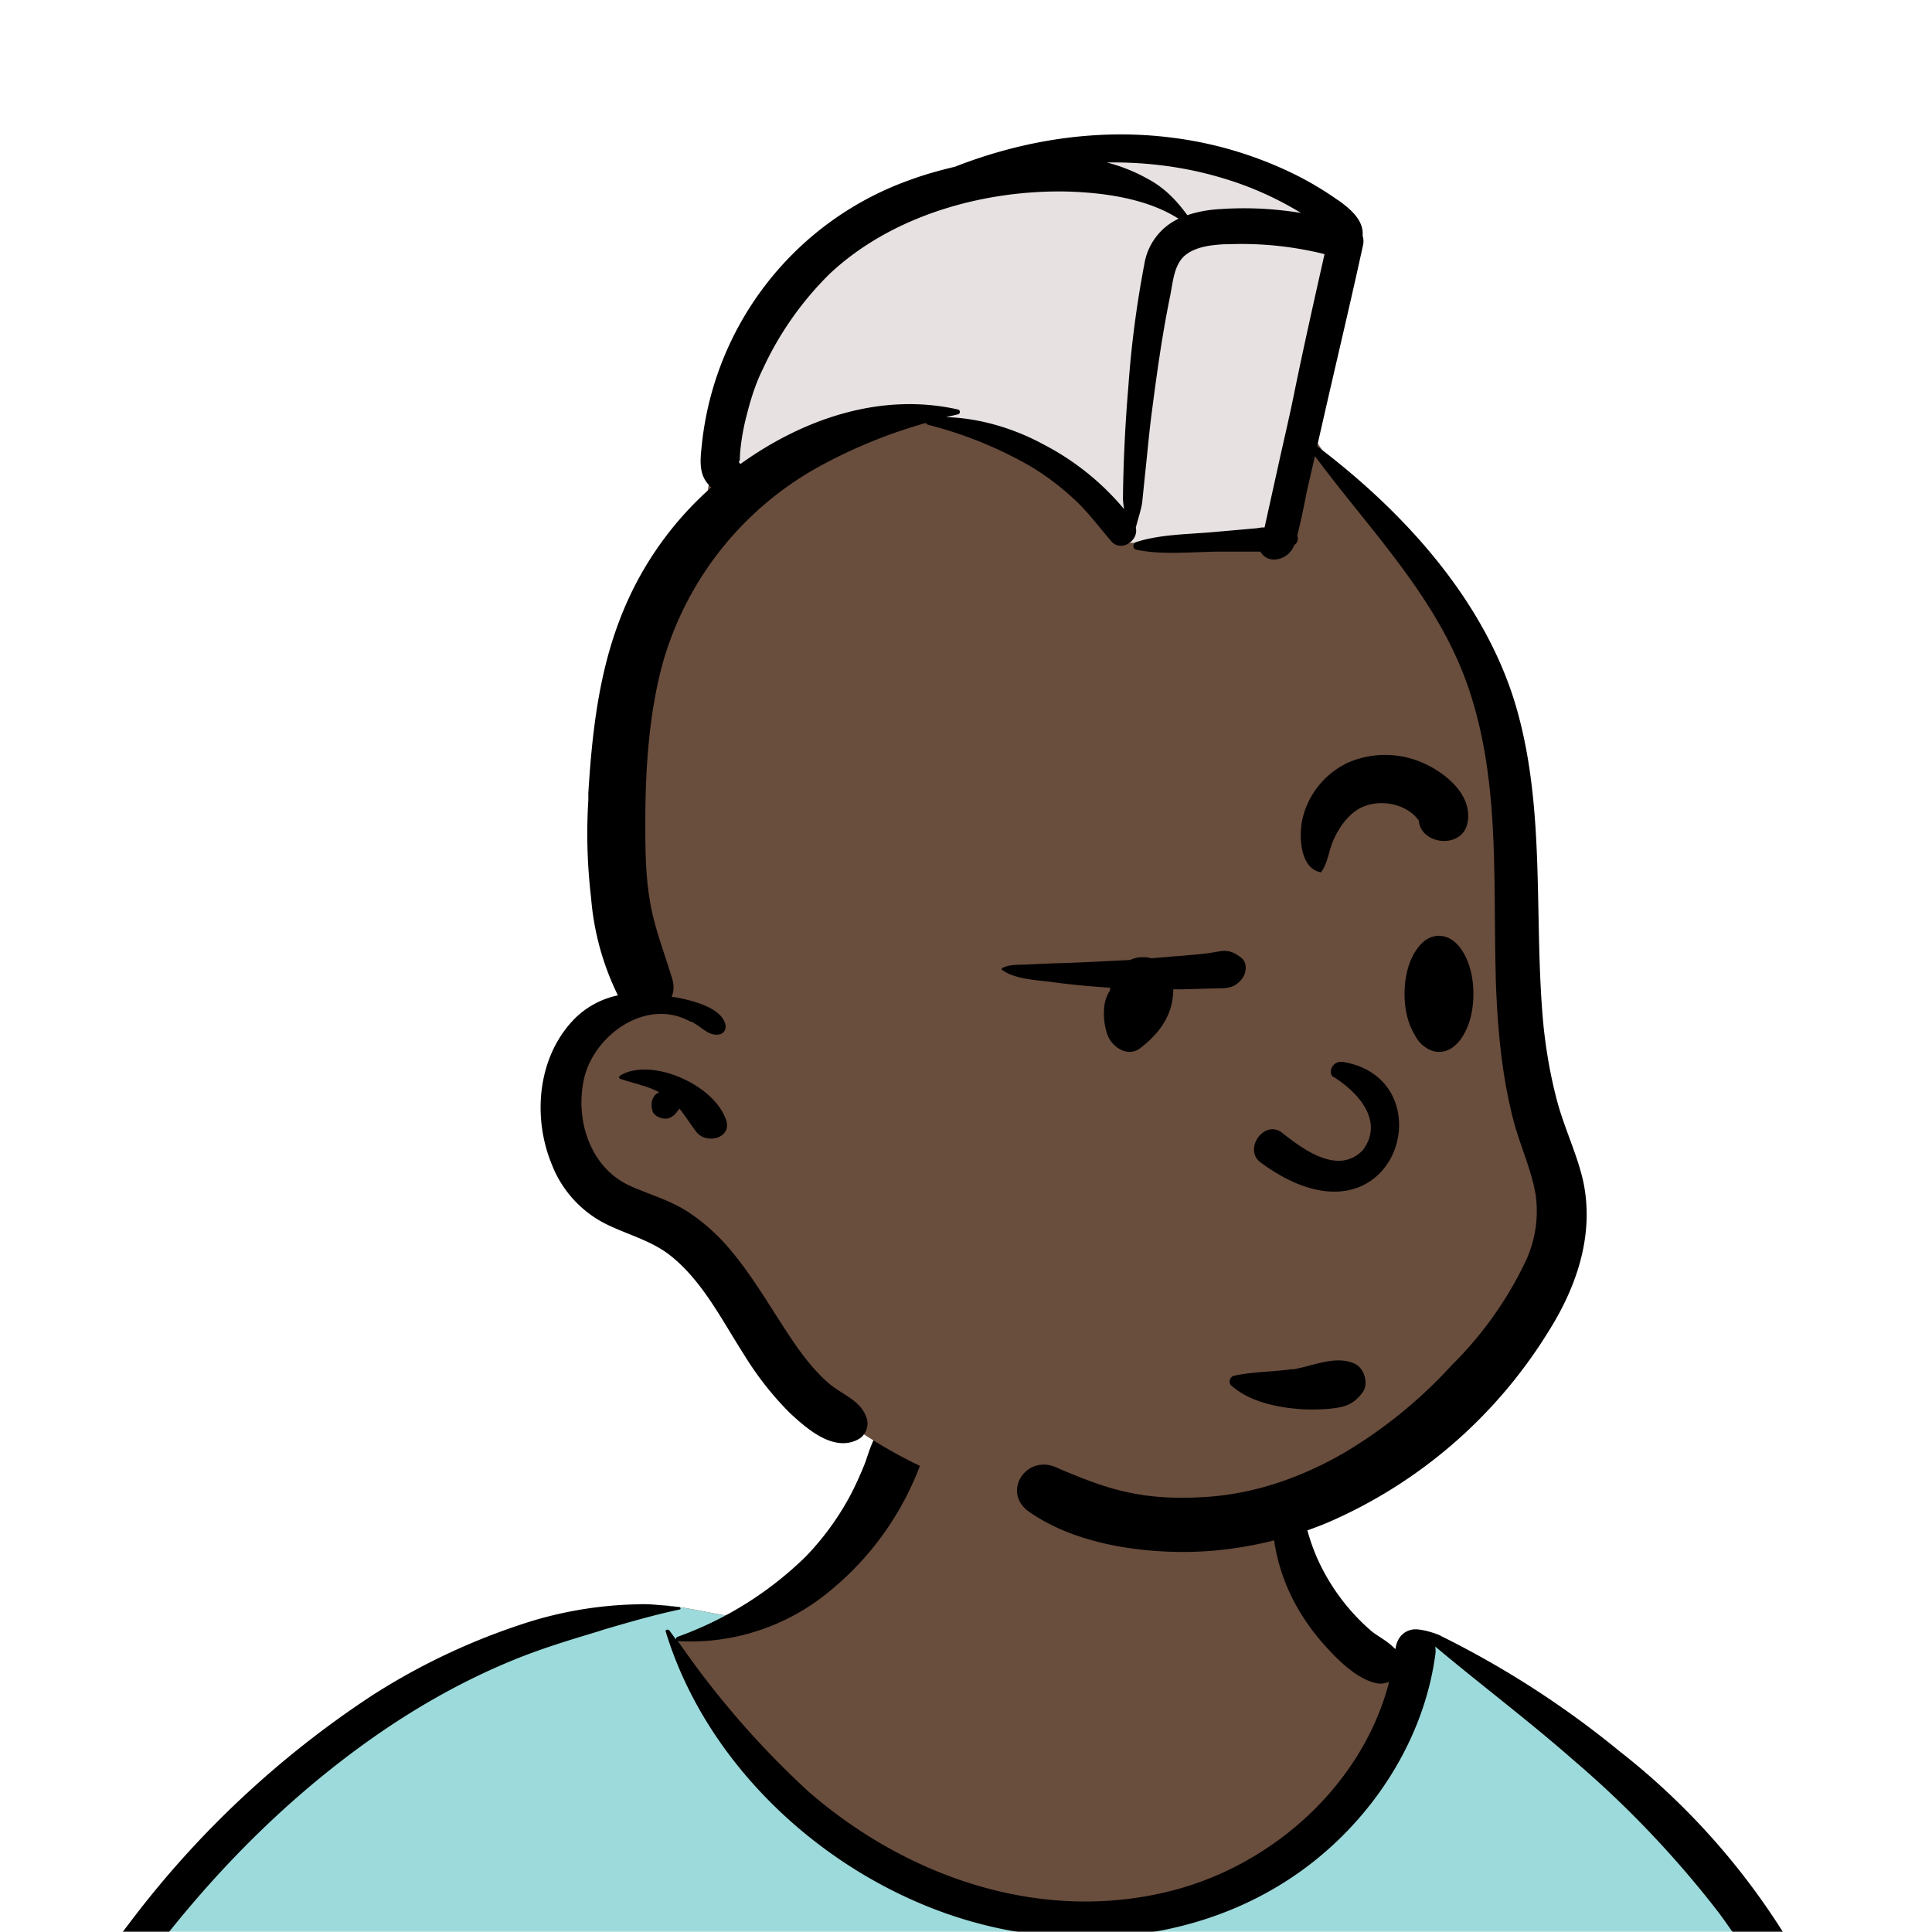 <svg xmlns="http://www.w3.org/2000/svg" viewBox="0 0 704 704" fill="none" shape-rendering="auto"><mask id="viewboxMask"><rect width="704" height="704" rx="0" ry="0" x="0" y="0" fill="#fff" /></mask><g mask="url(#viewboxMask)"><g fill-rule="evenodd" clip-rule="evenodd"><path d="M705.3 1074a2351.1 2351.1 0 0 1-15.6-101c-1-7.7-2.5-16.4 2.7-22 7.3-8 14-14.8 14.8-26.2.8-10.7-2.8-22.4-5-32.8a809.4 809.4 0 0 0-17.3-64.7c-6.6-21.7-13.9-43.2-21.3-64.6-6.9-20-13.5-40.3-22.5-59.5-17-36.5-46-63.5-81.6-81.6-9-4.5-27-20.5-36.3-24-8.5-3.4-8.5 6.3-16.9 2.6-6.7-2.9-13-6.7-16.7-13.2-4-7-14.3-16.9-15.9-25-3.3-17.4.3-32.2-12-45.3a90 90 0 0 0-41.1-23.8c-33.7-9.3-78.5-2.8-98.8 28.5-9.7 14.9-13 33-26.2 45.1-11.4 10.7-8.8 18-23.6 23.4-.9.3-23.6-4.5-24.4-4.2-16.2-3.5-31.7 6.2-46.5 11.8a325.4 325.4 0 0 0-63 32.3 399.2 399.2 0 0 0-102.3 98.5 482.5 482.5 0 0 0-76.4 161c-1.7 6.4-3.5 13-1.5 19.4 1.7 5.3 5.4 9.2 9.8 12.4 6 4.3 18 7 17.7 15.7-.1 6.6-2.4 13.5-3.5 20-1.3 7.7-2.3 15.5-3.4 23.2-4.8 35.4-8.6 71-10.3 106.6a920 920 0 0 0-.5 106c.1 2.3.8 4.5 2 6.2-1 .4-1.2 2.4.1 2.7l2.7.5a12 12 0 0 0 7 2.4l5.5.2c19.3 4 38.6 7.9 58.1 10.8 23.8 3.5 47.6 6.3 71.5 8.7 49.2 4.8 98 3.2 147.1.6a1877 1877 0 0 1 147.4-2c49.2 1.4 98.4 3.5 147.6 4.4 55 1 110-.5 164.8-5 7.5-.5 12.2-6.5 10.7-14-8.9-44.7-19-89.1-27-134Z" fill="#694d3d"/><path d="m201 597.5 1.2-.4c14.5-5.7 29.6-14.8 45.4-11.4.5-.2 10.8 1.9 17.9 3.2l-6.7 7L247 598c40.7 67.1 88.8 100.7 144.3 100.7 55.5 0 97.7-33.6 126.4-100.7l4-1c.4 0 1 .2 1.5.4 9.3 3.6 27.4 19.6 36.3 24.1 35.6 18 64.5 45 81.6 81.6 8.7 18.6 15.2 38 21.8 57.5l.7 2c7.4 21.4 14.7 43 21.3 64.6 6.3 20.4 12 41 16.6 61.8l.7 2.9c2.2 10.4 5.8 22 5 32.8a29 29 0 0 1-3 10.7l-80.4 29 38.4 261.3c-35.1 1.5-70.3 2-105.5 1.3-49.2-.9-98.4-3-147.6-4.3-47.7-1.2-95.3-.7-143 1.7l-12 .6a946.3 946.3 0 0 1-139.5-1l-3.1-.3v-38.3l16.3-212.9-83-15.6-81.3-39.5a21.7 21.7 0 0 1-5.6-8.8c-1.9-6-.5-12 1-18l.5-1.3a492.8 492.8 0 0 1 76.4-161A399.3 399.3 0 0 1 138 629.7c19.8-13 40.9-23.9 63-32.3Z" fill="#9ddadb"/><path d="M232.2 584.6c5.1-.3 10.3.6 15.4 1 .4.1.6.8 0 .9-9 1.9-18 4.5-26.9 7.1l-3.8 1.2c-10 3-19.8 6-29.6 10-19.4 7.9-37.8 18.5-54.8 30.8C67.2 682.8 20 754.3-9.9 828.3a526 526 0 0 0-24.3 77c-.4 1.6-2 5.4-1 7 .7 1.3 3.6 2.1 5 2.9l4.5 2.3 25.2 12.9 2.3 1.1c38 18.6 78.4 34.4 121 35.5l.4-3.7a342 342 0 0 1 9.9-60c.3-1 1.6-.6 1.7.3 3 23.1 2 46.4 1 69.7-1.8 41-4.3 82.2-6.5 123.3-1.2 20.6-2.6 41-3.9 61.7-1.3 20.5-1.7 41.6-4.7 62-.6 4.6-6 7-10 6.6-4.4-.5-7.9-4.5-8-9 0-11.9 1.5-24 2.4-35.8l2.5-33.8c3.1-41.1 6.8-82.2 10.2-123.3a4771 4771 0 0 1 3.8-43.7C76.4 979.8 34.2 963-6.1 943.5c-.6 13.2-2 26.5-3.4 39.6-3.8 36.8-7.1 73.6-9.6 110.5a2254.2 2254.2 0 0 0-4.2 92.7l-.2 7c0 4.4-.5 8.5-4.3 11.7-3.7 3.3-8.9 3.5-12.6 0-5-4.6-4.2-10.9-4-17.1a1675.6 1675.6 0 0 1 1.8-47.2 1321 1321 0 0 1 10.5-109.5l2-14c3.5-26 7.5-52.7 15.5-77.9-3.1-1.5-6.2-3-9.3-4.7-5.5-2.7-11.2-5.4-16.6-8.4-4.2-2.5-7.9-5.8-9-10.8-1.4-5.5.6-11.5 2-16.9v-.4a502 502 0 0 1 26.6-80 523.2 523.2 0 0 1 67.8-117 353.8 353.8 0 0 1 88.7-83.3 239 239 0 0 1 53.8-25.7 142.6 142.6 0 0 1 42.8-7.5Zm90.1-66c6-6.5 18.1.2 15.2 8.8a108.2 108.2 0 0 1-34.7 52A79.4 79.4 0 0 1 247 598l1.7 2.4a321.1 321.1 0 0 0 46.1 52.6c36 31.2 84.8 48 132 36 37.1-9.4 69.8-38.8 79.4-76.2-1.3.6-3 .9-4.8.5-7.7-1.7-15.3-9.8-20.3-15.6-5.3-6.3-9.5-13-12.6-20.7-5.6-14-7.4-32.1.3-45.7 1-1.7 3-.7 3.3 1l.3 2.5c1.5 12.7 3.3 25 9.3 36.6a76 76 0 0 0 18.2 23.1c2.6 2 5.8 3.6 8.1 6l.5.4c.6-5 4.1-7.3 7.6-7.2 3.3.2 7.3 1.6 8.8 2.3l.1.1a341 341 0 0 1 65.1 42 259 259 0 0 1 88.4 129c7.5 25.3 11.8 51.4 16.3 77.4l2.8 16c4.2 23.9 8.9 48.4 18.4 70.7 2.5 5.7.6 11.1-5.5 13.4A1493 1493 0 0 1 688 953c3.7 16 6 32.5 8.7 48.5 6 34.1 13.2 68 19.4 102 3.2 17.5 6.1 35 9.3 52.3l4.7 25.2 2.4 13.6.1.7c.5 2.4 1 4.9.4 7.3-.8 2.7-2.9 4.6-4.8 6.6-1.6 1.6-3.8 1.6-5.7.7l-.7-.3c-3.4-1.6-6-3.2-7.3-7-.7-2.5-1-5.2-1.5-7.7a3535.6 3535.6 0 0 1-7.8-43.6l-1.6-9.1c-5.2-31.4-10.2-62.9-12.8-94.5-1-14-2.3-28.1-3.5-42.2l-.9-10.5c-1.1-13.3-2.5-27-2.7-40.5l-4.5 1.6L657 964c-5.5 2-12.5 6-18.4 5.2-2.9-.3-5-1.2-6.8-2.9 2 28.8 4.8 57.4 8.5 86a1965.7 1965.7 0 0 0 22 135c.6 3.2 1.4 6.4 1.9 9.6.5 3.7-.5 5.9-2.5 9-1.7 2.4-5 3.7-7.8 2-3.6-2.3-5.5-4.3-6.5-8.4-1-3.7-1.6-7.6-2.3-11.4a1654.2 1654.2 0 0 1-11.4-65.2c-7.8-52-12.7-104.4-15.2-156.8a1388 1388 0 0 1-1.4-77.8c0-13.3.5-26.6 1.4-39.9 1-13.4 3-26.5 4.8-39.8 0-.5.7-.5.7 0 .8 14.9 2.1 29.8 2.8 44.7.6 14.3.9 28.5 1.4 42.8.6 18.7 1.5 37.5 2.7 56.2a9.6 9.6 0 0 1 8.5-3.1c4.7-1 9.7-3.4 14.1-5l16.8-5.5 26.4-8.7a679 679 0 0 1-18-80.8l-2-12.3c-4-24.2-8.5-48.5-15.8-72a229.8 229.8 0 0 0-34.8-68.2 370.2 370.2 0 0 0-52.7-55.3C557 627 539.7 614 523 600c.1.9.2 2 0 3-3.5 25.9-17 50-35.8 67.9-37.7 36-93.6 43.4-142 26.5-46.7-16.3-88-55-102.6-102.8-.3-.8.8-1 1.3-.5l2.4 3.3c0-.4.2-.9.7-1a129 129 0 0 0 46.6-29.2 100.2 100.2 0 0 0 21.3-33.3l.4-1c1.7-5 3.2-10.2 7-14.2Z" fill="#000"/></g><g transform="matrix(.998 0 0 1 156 62)"><g fill-rule="evenodd" clip-rule="evenodd"><path d="M393.1 242.5c.6-25-1.8-50.8-14-73.2a242.3 242.3 0 0 0-42.4-56.3c-6.7-7-15.7-14.2-14.9-25 1-11.2 7.7-35.6 8.8-47 2-22.4-14-28.5-32.7-39.2-22.6-12.8-49.6-11.3-74-5.5-45.6 10.8-99.9 29-117 77.3-4.2 11.9-3.2 24.4-4 36.8-.8 11.6-5.4 22.6-9.9 33.2-23.5 52.3-23.2 110-19 166.1-12.5 3-24.6 12.7-27.4 25.7-4.6 22.8 19.2 33.3 33.3 45.6 17.2 15 29.7 34.4 45.4 50.9C226.7 543.7 450.5 492.3 404 318.1c-6.3-24.8-11.8-49.8-10.9-75.6Z" fill="#694d3d"/><path d="M223.9-3.7c24.2-5.7 50.9-7.2 73.3 5.2l2.4 1.3c18 10 33 16.5 31 38.2-1 11.4-7.9 35.8-8.8 47v1.1l-10.4 46.7h-56.6c-27.3-29.2-51.6-43.8-73-43.8-21.3 0-43.7 6.5-67.4 19.6l-1 .5-10.7.6.2-2.3c.8-12.4-.2-25 4-36.8C124 25.2 178.2 7 223.8-3.7Z" fill="#e8e1e1"/><path d="M192.5-1.3c25.2-9.8 52.4-14 79.4-10.5a141 141 0 0 1 41.7 12A117 117 0 0 1 332 10.8l.5.3c4.6 3.3 9.2 7.4 8.7 12.8.4 1.2.4 2.4.1 3.7-4.4 20.1-9.2 40.2-13.8 60.3l-2.9 12.7c31.7 23.9 61.4 56.4 72.7 95.1 11 38 6.2 77.8 10 116.6 1 9.2 2.6 18.3 5 27.2 2.6 9.6 7 18.6 9.3 28.3 4.4 19.5-2 38.6-12.3 55a177.1 177.1 0 0 1-81.3 70.2c-17 7-36 10.8-54.4 10.5-18.2-.3-38.8-4-54-14.5-10.3-7-1.5-21 9.5-16.4l3 1.3c7.7 3.2 15.3 6.2 23.5 7.9 9.2 2 18.6 2.3 28 1.7 18.1-1.1 35.3-7.1 51-16.2a171.6 171.6 0 0 0 38-30.6l1.2-1.3A134.3 134.3 0 0 0 401 397a43 43 0 0 0 3.4-23.5c-1.5-9.2-5.6-17.8-8-26.8-4.5-17-6-34.8-6.6-52.4v-1.4c-1-36 1.7-72.7-11-107.2-11.6-31.3-35.5-55.2-55-81.5l-3 13c-1 5.3-2.1 10.5-3.4 15.7v.4c.3 1 .2 2.3-.9 3.1l-.3.3a8 8 0 0 1-5.7 5c-3 .7-5.3-.5-6.6-2.7h-15.3c-9.8.1-20.5 1.3-30-.7-1.5-.3-1.4-2.4 0-2.8 9-2.9 19.6-2.8 29-3.7l14.8-1.3 2-.3h1l5.1-23c2-9.1 4.2-18.2 6-27.3 3.4-16.5 7.1-32.9 10.8-49.3A125.9 125.9 0 0 0 292 27h-1.4c-4.6.3-9.6.8-13.5 3.5-4.8 3.3-5.1 10.2-6.2 15.5-3 14.6-5 29.3-6.9 44-.9 7.2-1.5 14.3-2.3 21.5l-1 9.8c-.5 3-1.6 6-2.3 9 1.1 4.7-5.3 9-8.9 5-4.4-5.1-8.3-10.4-13.2-15-5-4.7-10.4-8.8-16.2-12.3a148.4 148.4 0 0 0-37.5-15.2c-.4-.1-.7-.4-.8-.7a186.3 186.3 0 0 0-38.1 15.4 118.9 118.9 0 0 0-58 72c-5.2 19-6.4 39.2-6.4 59 0 9 .1 18.3 1.6 27.3 1.6 10.1 5.3 19.1 8.2 28.8.8 2.5.6 4.8-.2 6.7h.7c6 1 17.8 3.7 19 10.3.2 1.8-.8 3.2-2.7 3.4-3.4.3-5.5-2.2-8.2-3.8l-1.4-.9h-.5c-16-9-35.3 4.8-38.9 20.9-3.3 15 2.3 32.3 16.8 38.9 7.3 3.3 15 5.3 21.8 9.9a71.6 71.6 0 0 1 15 13.6c9 10.7 15.7 23 23.6 34.4 3.5 5 7.3 9.8 12 13.9 5 4.4 12 6.2 14.1 13.1.8 2.7-.5 6-3 7.4-9 5-19-3.8-25.3-9.7a114.8 114.8 0 0 1-16.5-21c-8-12.4-15-26.6-26.7-36-7.1-5.7-16-7.8-24-11.8a40.8 40.8 0 0 1-19.5-21.5c-7.2-17.3-5.3-39.4 8.3-53.2 4.4-4.4 10-7.3 15.8-8.5a98 98 0 0 1-9.8-35.6 198.4 198.4 0 0 1-1-35.6V227c1.3-21.2 3.7-43 11.4-63a122.1 122.1 0 0 1 33.5-48.4c-.4-.3-.8-.6-1-1-3.7-4-3-9.3-2.5-14.2a115.1 115.1 0 0 1 76.5-97c5.2-1.9 10.7-3.4 16.2-4.7ZM70 330c5.9-3.7 14.9-2.3 21 .2 7.2 2.8 14.9 8.2 17.7 15.6 2.6 7-7.2 9.4-10.8 4.6-2.3-3-4-5.8-6.1-8.4l-.8.9-.1.2c-1 1.3-2.6 2.7-4.4 2.5h-.5c-1.8-.3-3.7-1.2-4.2-3.1v-.3l-.1-.3c-.4-2.2.2-4.6 2.3-5.7l.4-.2c-4.6-2.4-9.3-3.2-14.3-4.9-.4-.1-.6-.8 0-1ZM233.6 7.8c-30.7-.7-64.3 8.7-87 30a118 118 0 0 0-24.4 34.7c-3.1 6.2-5 13-6.6 19.7-.8 3.6-1.4 7.3-1.7 11l-.1 2.3c-.1.6-.2.7-.4.7 0 .2.4.5.6.9 23-16.5 51.3-26.2 79.4-19.9 1 .2 1 1.6 0 1.8l-4.3 1c12.3.3 25 4.2 35.5 9.9a95.3 95.3 0 0 1 29.5 23.6c-.2-1.4-.4-2.8-.4-4.3a563 563 0 0 1 1.7-37l.3-3.7a378 378 0 0 1 5.8-44.2A22.2 22.2 0 0 1 274 17.7c-11.6-7.4-27.3-9.5-40.5-9.9ZM290.4 3c-13.8-4.2-28.2-6-42.6-5.8a62.1 62.1 0 0 1 15 6c6.2 3.3 10.5 7.9 14.4 13.2 3.6-1.2 7.7-2 12-2.2 9.8-.7 19.7-.2 29.5 1.4A120.2 120.2 0 0 0 290.4 3Z" fill="#000"/></g></g><g transform="translate(315 248)"><path fill-rule="evenodd" clip-rule="evenodd" d="M155.9 251c7.5-1.1 15.7-5.4 22.9-2 3.4 1.7 5 7.3 2.7 10.4-3.5 4.7-7 5.5-12.8 6-4.2.3-8.5.3-12.7-.2l-1-.1c-7.6-1-15.5-3.1-21.3-8.2-1.2-1-.6-3.3 1-3.6 6.9-1.5 14.2-1.4 21.2-2.4Zm-9-17.5h.2a24.8 24.8 0 0 0-.1 0Zm24-89.1c7.5 4.6 19 15.3 10.8 26.6-9.5 10-23.3-1.4-30-6.6-6.4-4-13.4 6.3-7.6 11 49 36.3 69-29.8 30.5-36.4-4.2-.8-5.8 4-3.8 5.4ZM209.4 93c1.7 0 3.4.6 5 1.7 1.5 1.1 2.9 2.7 4 4.7 2.2 3.8 3.5 9 3.5 14.8 0 5.7-1.3 11-3.5 14.7-1.1 2-2.5 3.6-4 4.7a8.5 8.5 0 0 1-5 1.7c-1.8 0-3.5-.6-5-1.7-1.6-1-3-2.7-4-4.7-2.3-3.8-3.6-9-3.6-14.7 0-5.8 1.3-11 3.5-14.8 1.2-2 2.5-3.6 4-4.7a8.5 8.5 0 0 1 5-1.7ZM127.3 99l.7-.1c4-.8 5.9-.5 9.3 2.1 2.5 2 1.8 6 0 8-3.2 3.7-6.3 3-10.6 3.2h-.3l-10.9.3h-3c.1 9.2-5.1 16.2-12.1 21.5-4.5 3.4-10.2-.5-11.8-4.8a23.1 23.1 0 0 1-1-11.8c.3-1.4.9-3 1.7-4.2l.2-.4v-.9c-6.5-.4-13-1-19.3-1.8l-2.2-.3c-5.4-.7-13.5-1-18-4.5l.1-.5c2.5-1.3 5-1.2 7.7-1.3h.4l8.9-.4 3-.1c7.5-.2 15-.6 22.7-1l4-.2c1.3-.6 2.8-1 4.2-1 1.2 0 2.4 0 3.4.4l8.3-.7 2.8-.2c4-.4 8-.6 11.8-1.3Zm48-68.7a34 34 0 0 1 27-.8l.5.2c8.7 3.6 19.1 12 16.9 22.3-2 9.5-17 7.9-17.7-1-4.8-6.7-15.6-8.2-22.3-4-4.1 2.6-7 7-8.9 11.3-1.6 3.7-2 8.3-4.4 11.5-.1 0-.3.1-.4 0-7.5-1.7-7.7-13.6-6.4-19.4a30.2 30.2 0 0 1 15.6-20Z" fill="#000"/></g><g transform="translate(279 400)"></g><g transform="translate(179 343)"></g><g transform="translate(203 303)"></g></g></svg>